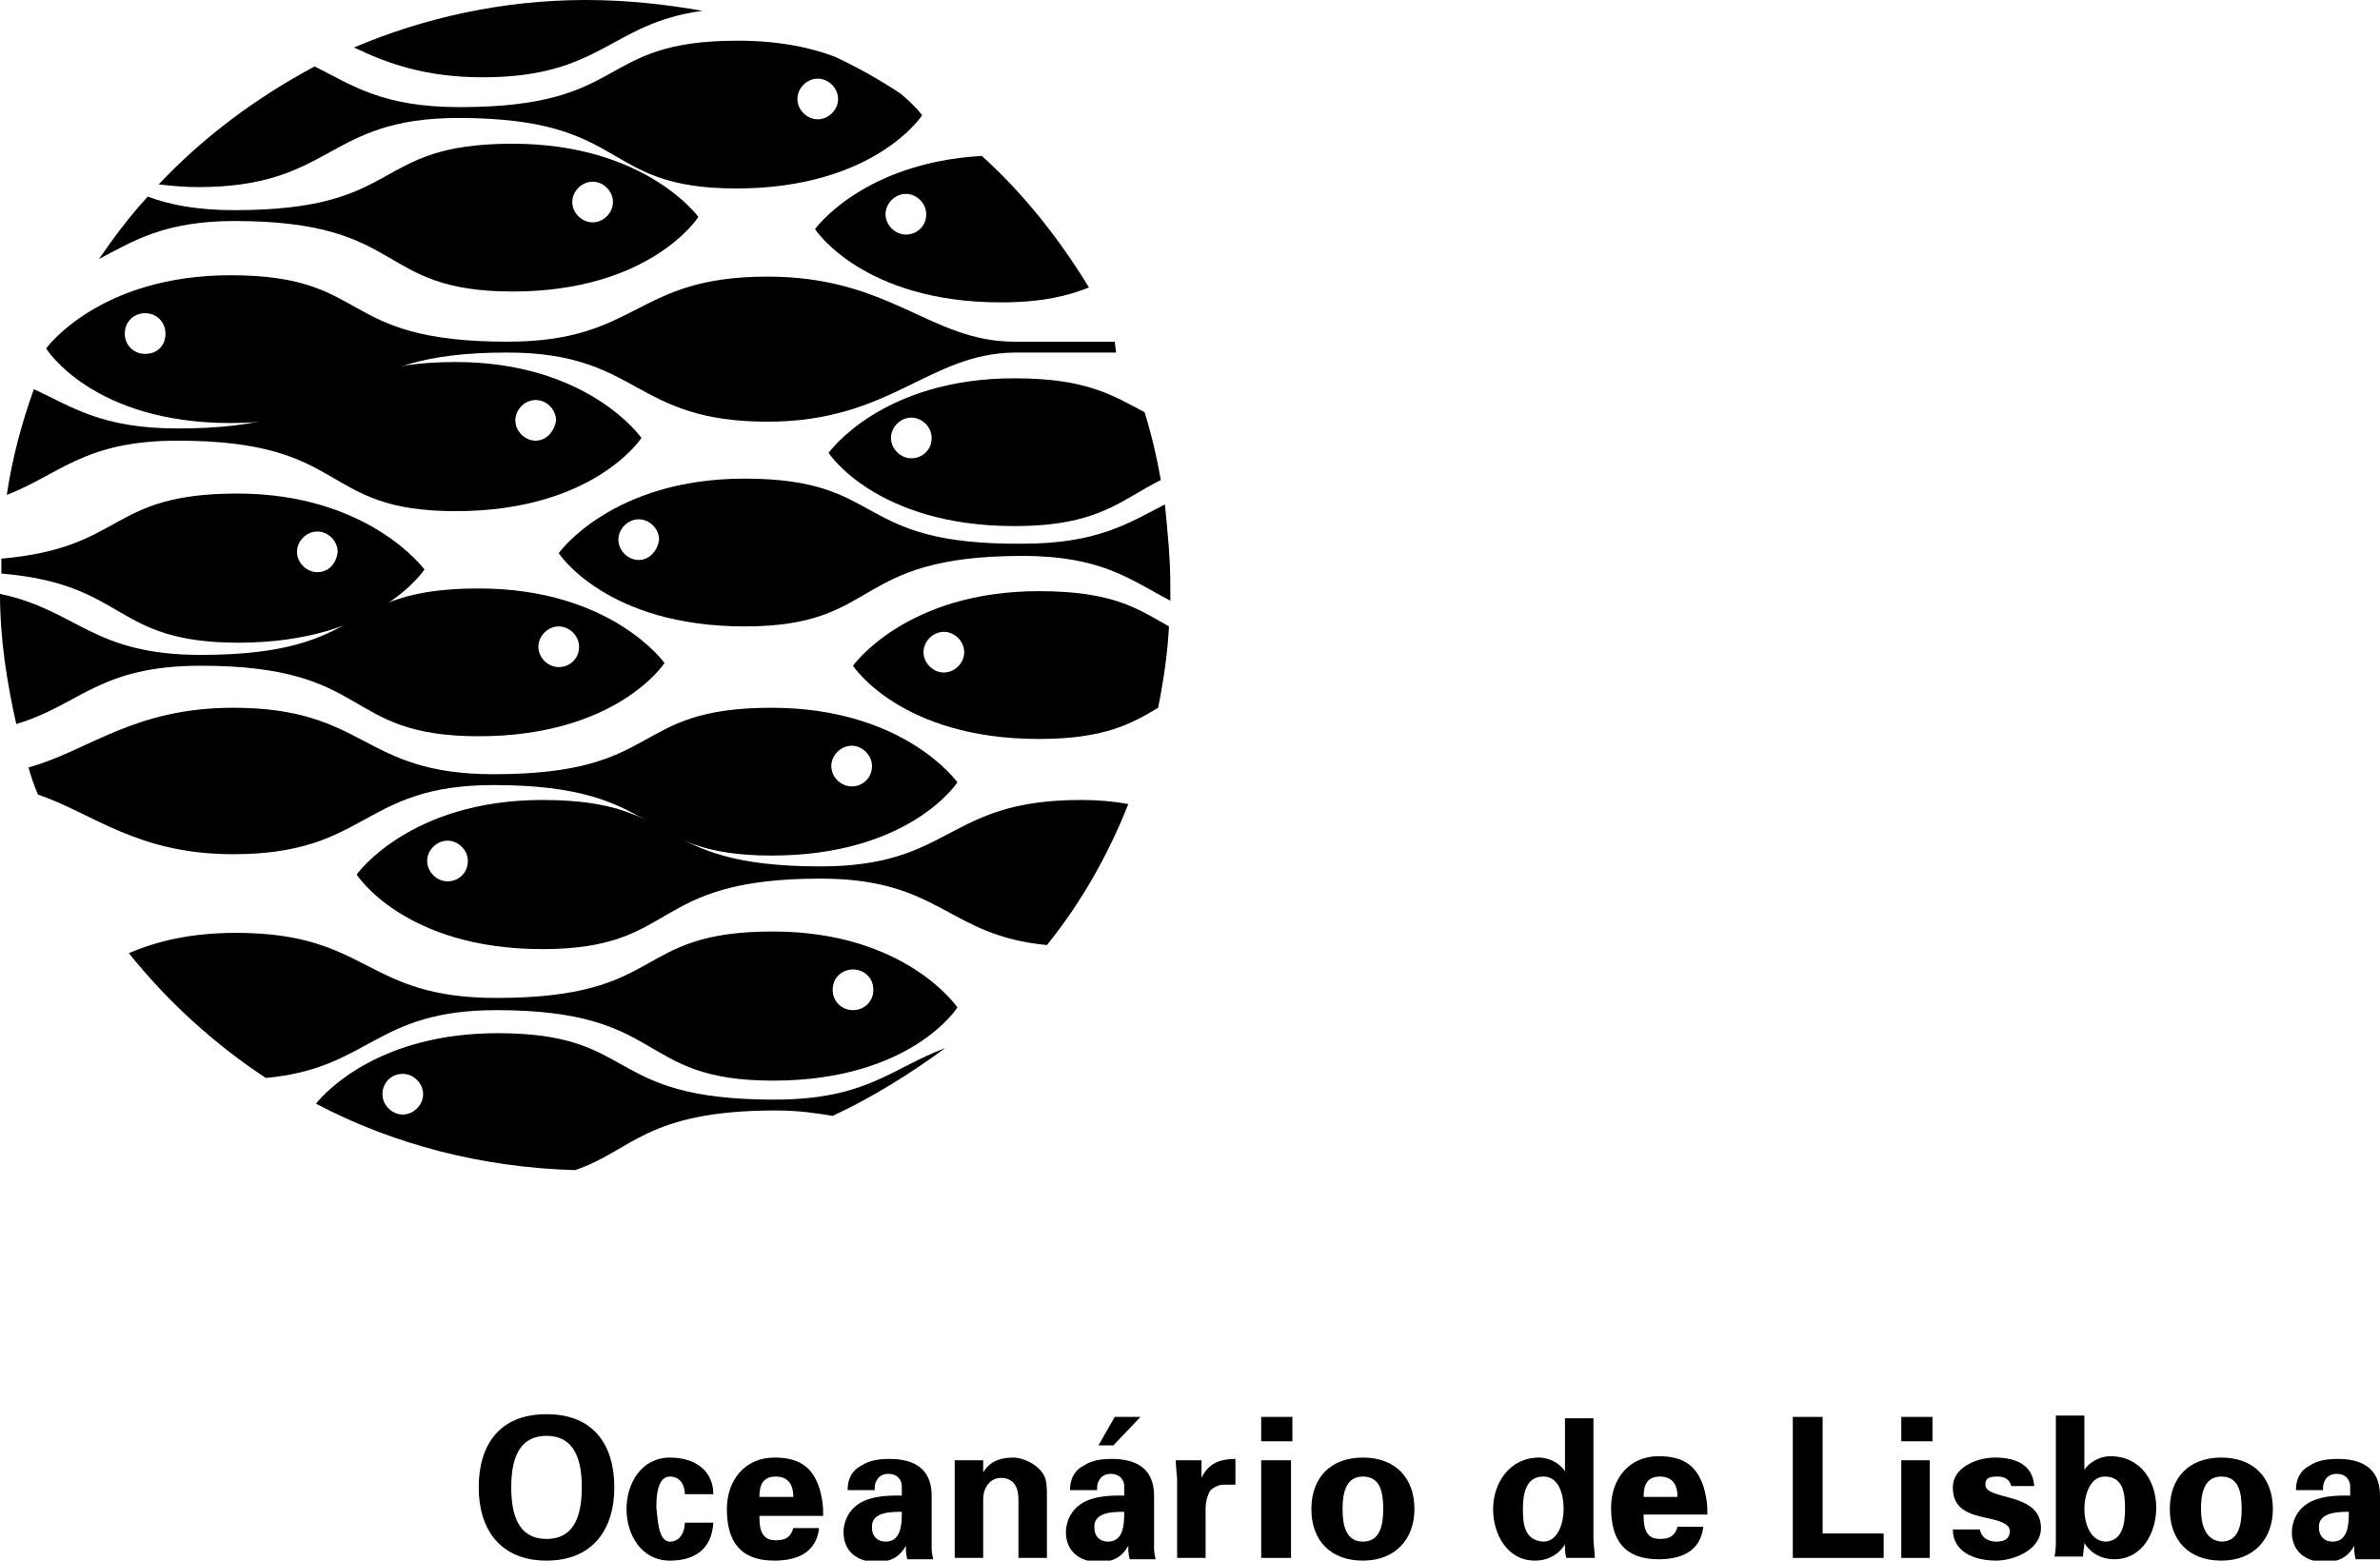 <?xml version="1.0" encoding="utf-8"?>
<!-- Generator: Adobe Illustrator 27.0.0, SVG Export Plug-In . SVG Version: 6.00 Build 0)  -->
<svg version="1.1" id="Layer_1" xmlns="http://www.w3.org/2000/svg" xmlns:xlink="http://www.w3.org/1999/xlink" x="0px" y="0px"
	 viewBox="0 0 175.5 115.1" style="enable-background:new 0 0 175.5 115.1;" xml:space="preserve">
<style type="text/css">
	.st0{fill-rule:evenodd;clip-rule:evenodd;}
</style>
<g>
	<path class="st0" d="M9.2,24.6c0,0.8,0.6,1.5,1.5,1.5s1.5-0.6,1.5-1.5c0-0.8-0.6-1.5-1.5-1.5S9.2,23.8,9.2,24.6L9.2,24.6z
		 M3.4,25.7c0,0,3.9-5.4,13.6-5.4c10.5,0,7.7,4.9,20.4,4.9c9.8,0,9.3-4.8,19.2-4.8c9.1,0,12,4.8,18.2,4.8h7.4l0.1,0.8h-7.5
		c-6.4,0.1-9.1,5.1-18.2,5.1c-10,0-9.4-5.1-19.2-5.1c-12.7,0-10.2,5.2-20.4,5.2C6.8,31.2,3.4,25.7,3.4,25.7L3.4,25.7z"/>
	<path d="M54.9,35.3c-9.8,0-13.7,5.5-13.7,5.5s3.5,5.4,13.7,5.4c10.2,0,7.7-5.2,20.5-5.2c5.9,0,8,1.8,10.9,3.3c0-0.4,0-0.7,0-1.1
		c0-2-0.2-4-0.4-6c-2.7,1.4-5,2.9-10.5,2.9C62.7,40.2,65.5,35.3,54.9,35.3z M47.1,41.3c-0.8,0-1.5-0.7-1.5-1.5
		c0-0.8,0.7-1.5,1.5-1.5c0.8,0,1.5,0.7,1.5,1.5C48.5,40.6,47.9,41.3,47.1,41.3z"/>
	<path class="st0" d="M40.3,115.1c3.4,0,5-2.3,5-5.4c0-3.1-1.5-5.4-5-5.4s-5,2.3-5,5.4C35.3,112.8,36.9,115.1,40.3,115.1L40.3,115.1
		z M40.3,105.9c2.2,0,2.6,2,2.6,3.8c0,1.8-0.4,3.8-2.6,3.8c-2.2,0-2.6-2-2.6-3.8C37.7,107.9,38.1,105.9,40.3,105.9L40.3,105.9z"/>
	<path d="M52.6,110.2c0-1.7-1.3-2.7-3.2-2.7c-2.1,0-3.2,1.9-3.2,3.8c0,1.9,1.1,3.8,3.2,3.8c2,0,3.1-1,3.2-2.8h-2.1
		c0,0.6-0.3,1.4-1.1,1.4c-0.9,0-0.9-1.8-1-2.5c0-0.6,0-2.3,1-2.3c0.8,0,1.1,0.7,1.1,1.3H52.6L52.6,110.2z"/>
	<path class="st0" d="M60.7,111.9c0-0.5,0-0.9-0.1-1.4c-0.1-0.5-0.2-0.9-0.4-1.3c-0.6-1.3-1.7-1.7-3.1-1.7c-2.2,0-3.5,1.7-3.5,3.8
		c0,2.4,1,3.8,3.5,3.8c1.7,0,3.1-0.6,3.3-2.4h-1.9c-0.2,0.7-0.6,0.9-1.3,0.9c-1.1,0-1.2-0.9-1.2-1.8H60.7L60.7,111.9z M56,110.4
		c0-0.8,0.2-1.5,1.2-1.5c1,0,1.3,0.7,1.3,1.5H56L56,110.4z"/>
	<path class="st0" d="M66.5,111.5c0,0.8,0,2.2-1.2,2.2c-0.6,0-1-0.4-1-1C64.2,111.5,65.7,111.5,66.5,111.5L66.5,111.5z M64.5,109.7
		c0-0.3,0.2-1,1-1c0.8,0,1,0.6,1,0.9v0.7c-0.9,0-1.9,0-2.8,0.4c-1.3,0.6-1.5,1.8-1.5,2.3c0,1.4,1,2.2,2.4,2.2c1,0,1.7-0.3,2.2-1.2h0
		c0,0.3,0,0.6,0.1,1h1.9c0-0.2-0.1-0.4-0.1-0.8v-3.9c0-2.2-1.6-2.7-3.1-2.7c-0.8,0-1.5,0.1-2.1,0.5c-0.6,0.3-1,0.9-1,1.8H64.5
		L64.5,109.7z"/>
	<path d="M72.5,107.7h-2.1v7.2h2.1v-4.3c0-1,0.6-1.6,1.3-1.6c1.1,0,1.3,0.9,1.3,1.6v4.3h2.1v-4.7c0-0.2,0-0.7-0.1-1.1
		c-0.3-1-1.6-1.6-2.4-1.6c-1.1,0-1.8,0.4-2.2,1.1l0,0V107.7L72.5,107.7z"/>
	<path class="st0" d="M82.2,104.5l-1.2,2.1h1.1l2-2.1H82.2L82.2,104.5z M82.9,111.5c0,0.8,0,2.2-1.2,2.2c-0.6,0-1-0.4-1-1
		C80.6,111.5,82.1,111.5,82.9,111.5L82.9,111.5z M80.9,109.7c0-0.3,0.2-1,1-1c0.8,0,1,0.6,1,0.9v0.7c-0.9,0-1.9,0-2.8,0.4
		c-1.3,0.6-1.5,1.8-1.5,2.3c0,1.4,1,2.2,2.4,2.2c1,0,1.7-0.3,2.2-1.2h0c0,0.3,0,0.6,0.1,1h1.9c0-0.2-0.1-0.4-0.1-0.8v-3.9
		c0-2.2-1.6-2.7-3.1-2.7c-0.8,0-1.5,0.1-2.1,0.5c-0.6,0.3-1,0.9-1,1.8H80.9L80.9,109.7z"/>
	<path d="M86.7,107.7c0,0.5,0.1,1.1,0.1,1.4l0,5.8h2.1v-3.6c0-0.5,0.1-0.9,0.3-1.3c0.2-0.3,0.7-0.5,1-0.5h0.9v-1.9
		c-1.1,0-2,0.3-2.5,1.4h0l0-1.3H86.7L86.7,107.7z"/>
	<path class="st0" d="M93,107.7v7.2h2.2v-7.2H93L93,107.7z M93,104.5v1.8h2.3v-1.8H93L93,104.5z"/>
	<path class="st0" d="M104.3,111.3c0-2.3-1.4-3.8-3.8-3.8c-2.4,0-3.8,1.5-3.8,3.8s1.4,3.8,3.8,3.8
		C102.9,115.1,104.3,113.5,104.3,111.3L104.3,111.3z M99,111.3c0-1.1,0.2-2.4,1.5-2.4c1.3,0,1.5,1.2,1.5,2.4c0,1.1-0.2,2.4-1.5,2.4
		C99.2,113.7,99,112.4,99,111.3L99,111.3z"/>
	<path class="st0" d="M112.3,111.3c0-1.1,0.2-2.4,1.5-2.4c1.2,0,1.5,1.4,1.5,2.4c0,1-0.4,2.4-1.5,2.4
		C112.4,113.6,112.3,112.4,112.3,111.3L112.3,111.3z M115.4,108.5L115.4,108.5c-0.4-0.6-1.2-1-1.9-1c-2.2,0-3.4,1.9-3.4,3.8
		c0,1.8,1,3.8,3.1,3.8c0.9,0,1.7-0.4,2.2-1.2h0c0,0.3,0,0.7,0.1,1h2.1c0-0.5-0.1-1-0.1-1.4v-8.9h-2.1V108.5L115.4,108.5z"/>
	<path class="st0" d="M125.9,111.8c0-0.5,0-0.9-0.1-1.4c-0.1-0.5-0.2-0.9-0.4-1.3c-0.6-1.3-1.7-1.7-3.1-1.7c-2.2,0-3.5,1.7-3.5,3.8
		c0,2.4,1,3.8,3.5,3.8c1.7,0,3.1-0.6,3.3-2.4h-1.9c-0.2,0.7-0.6,0.9-1.3,0.9c-1.1,0-1.2-0.9-1.2-1.8H125.9L125.9,111.8z
		 M121.2,110.4c0-0.8,0.2-1.5,1.2-1.5c1,0,1.3,0.7,1.3,1.5H121.2L121.2,110.4z"/>
	<polygon points="138.9,114.9 138.9,113.1 134.4,113.1 134.4,104.5 132.2,104.5 132.2,114.9 138.9,114.9 	"/>
	<path class="st0" d="M140.2,107.7v7.2h2.1v-7.2H140.2L140.2,107.7z M140.2,104.5v1.8h2.3v-1.8H140.2L140.2,104.5z"/>
	<path d="M150,109.6c-0.1-1.6-1.4-2.1-2.9-2.1c-1.3,0-3.1,0.7-3.1,2.2c0,1.7,1.3,2,2.7,2.3c0.4,0.1,1.5,0.3,1.5,0.9
		c0,0.6-0.4,0.8-1,0.8c-0.6,0-1.1-0.3-1.2-0.9h-2c0,1.6,1.5,2.3,3.2,2.3c1.3,0,3.3-0.8,3.3-2.4c0-2.7-4.1-2-4.1-3.2
		c0-0.5,0.3-0.6,0.9-0.6c0.5,0,0.9,0.2,1,0.7H150L150,109.6z"/>
	<path class="st0" d="M153.7,111.3c0-1,0.4-2.4,1.5-2.4c1.4,0,1.5,1.3,1.5,2.4c0,1.1-0.2,2.4-1.5,2.4
		C154.1,113.6,153.7,112.3,153.7,111.3L153.7,111.3z M151.6,113.4c0,0.5,0,1-0.1,1.4h2.1c0-0.3,0.1-0.7,0.1-1h0
		c0.5,0.8,1.3,1.2,2.2,1.2c2.1,0,3.1-2,3.1-3.8c0-1.9-1.1-3.8-3.4-3.8c-0.7,0-1.5,0.4-1.9,1h0v-4h-2.1V113.4L151.6,113.4z"/>
	<path class="st0" d="M167.6,111.3c0-2.3-1.4-3.8-3.8-3.8c-2.4,0-3.8,1.5-3.8,3.8c0,2.3,1.4,3.8,3.8,3.8
		C166.2,115.1,167.6,113.5,167.6,111.3L167.6,111.3z M162.3,111.3c0-1.1,0.2-2.4,1.5-2.4c1.3,0,1.5,1.2,1.5,2.4
		c0,1.1-0.2,2.4-1.5,2.4C162.6,113.6,162.3,112.4,162.3,111.3L162.3,111.3z"/>
	<path class="st0" d="M173.2,111.5c0,0.8,0,2.2-1.2,2.2c-0.6,0-1-0.4-1-1C170.9,111.5,172.5,111.5,173.2,111.5L173.2,111.5z
		 M171.3,109.7c0-0.3,0.2-1,1-1c0.8,0,1,0.6,1,0.9v0.7c-0.9,0-1.9,0-2.8,0.4c-1.3,0.6-1.5,1.8-1.5,2.3c0,1.4,1,2.2,2.4,2.2
		c1,0,1.7-0.3,2.2-1.2h0c0,0.3,0,0.6,0.1,1h1.9c0-0.2-0.1-0.4-0.1-0.8v-3.9c0-2.2-1.6-2.7-3.1-2.7c-0.8,0-1.5,0.1-2.1,0.5
		c-0.6,0.3-1,0.9-1,1.8H171.3L171.3,109.7z"/>
	<path d="M43.2,0c-6.1,0-11.9,1.3-17.1,3.5c2.5,1.2,5.3,2.2,9.5,2.2c8.8,0,9.4-4,16.2-4.9C49,0.3,46.1,0,43.2,0z"/>
	<path d="M80.3,21.2c-2.2-3.6-4.8-6.9-7.9-9.7c-8.8,0.5-12.3,5.4-12.3,5.4s3.5,5.4,13.7,5.4C76.9,22.3,78.8,21.8,80.3,21.2z
		 M66.8,17.3c-0.8,0-1.5-0.7-1.5-1.5c0-0.8,0.7-1.5,1.5-1.5s1.5,0.7,1.5,1.5C68.3,16.7,67.6,17.3,66.8,17.3z"/>
	<path d="M85.6,35.4c-0.3-1.7-0.7-3.4-1.2-5c-2.3-1.2-4.2-2.5-9.6-2.5c-9.8,0-13.7,5.5-13.7,5.5s3.5,5.4,13.7,5.4
		C81,38.8,82.6,36.9,85.6,35.4z M67.2,33.8c-0.8,0-1.5-0.7-1.5-1.5c0-0.8,0.7-1.5,1.5-1.5s1.5,0.7,1.5,1.5
		C68.7,33.2,68,33.8,67.2,33.8z"/>
	<path d="M76.6,43.6c-9.8,0-13.7,5.5-13.7,5.5s3.5,5.4,13.7,5.4c4.8,0,6.8-1.1,8.8-2.3c0.4-2,0.7-4,0.8-6
		C83.9,44.9,82.1,43.6,76.6,43.6z M69.6,49.6c-0.8,0-1.5-0.7-1.5-1.5c0-0.8,0.7-1.5,1.5-1.5s1.5,0.7,1.5,1.5
		C71.1,48.9,70.4,49.6,69.6,49.6z"/>
	<path d="M77.2,69.7c2.5-3.1,4.5-6.6,6-10.4c-1.1-0.2-2.2-0.3-3.5-0.3c-10,0-9.4,4.9-19.2,4.9C47.8,63.9,50.6,59,40,59
		c-9.8,0-13.7,5.5-13.7,5.5S29.8,70,40,70c10.2,0,7.7-5.2,20.5-5.2C69.4,64.8,69.8,69,77.2,69.7z M33,65c-0.8,0-1.5-0.7-1.5-1.5
		c0-0.8,0.7-1.5,1.5-1.5c0.8,0,1.5,0.7,1.5,1.5C34.5,64.4,33.8,65,33,65z"/>
	<path d="M57.1,81.1c-12.7,0-9.9-4.9-20.4-4.9c-8.6,0-12.6,4.2-13.4,5.2c5.7,3,12.2,4.7,19.1,4.9c4.2-1.4,5.2-4.4,14.8-4.4
		c1.7,0,3,0.2,4.2,0.4c3-1.4,5.7-3.1,8.3-5C65.7,78.8,63.9,81.1,57.1,81.1z M29.7,82.2c-0.8,0-1.5-0.7-1.5-1.5s0.6-1.5,1.5-1.5
		c0.8,0,1.5,0.7,1.5,1.5S30.5,82.2,29.7,82.2z"/>
	<path d="M57,68.7c-10.5,0-7.7,4.9-20.4,4.9c-9.8,0-9.3-4.8-19.2-4.8c-3.3,0-5.8,0.6-7.9,1.5c2.9,3.6,6.3,6.7,10.1,9.2
		c7.7-0.7,8-5,17-5c12.7,0,10.2,5.2,20.4,5.2c10.2,0,13.6-5.4,13.6-5.4S66.8,68.7,57,68.7z M62.9,74.5c-0.8,0-1.5-0.6-1.5-1.5
		s0.7-1.5,1.5-1.5c0.8,0,1.5,0.6,1.5,1.5S63.7,74.5,62.9,74.5z"/>
	<path d="M17.5,36.4c-9.6,0-8.2,4-17.4,4.8c0,0.4,0,0.7,0,1.1c9.4,0.8,8.1,5.1,17.5,5.1c10.2,0,13.7-5.4,13.7-5.4
		S27.2,36.4,17.5,36.4z M23.4,42.2c-0.8,0-1.5-0.7-1.5-1.5c0-0.8,0.7-1.5,1.5-1.5s1.5,0.7,1.5,1.5C24.8,41.6,24.2,42.2,23.4,42.2z"
		/>
	<path d="M35.3,43.4c-10.6,0-7.8,4.9-20.5,4.9C6.8,48.3,5.7,45,0,43.8c0,3.3,0.5,6.5,1.2,9.6c4.7-1.4,6.1-4.3,13.6-4.3
		c12.8,0,10.3,5.2,20.5,5.2c10.2,0,13.7-5.4,13.7-5.4S45.1,43.4,35.3,43.4z M41.2,49.2c-0.8,0-1.5-0.7-1.5-1.5
		c0-0.8,0.7-1.5,1.5-1.5c0.8,0,1.5,0.7,1.5,1.5C42.7,48.6,42,49.2,41.2,49.2z"/>
	<path d="M56.9,52.2c-10.6,0-7.8,4.9-20.5,4.9c-9.8,0-9.3-4.9-19.2-4.9c-7.4,0-10.7,3.2-15.1,4.4c0.2,0.7,0.4,1.3,0.7,2
		C6.9,60,10.1,63,17.2,63c10,0,9.4-5.1,19.2-5.1c12.8,0,10.3,5.2,20.5,5.2c10.2,0,13.7-5.4,13.7-5.4S66.7,52.2,56.9,52.2z M62.8,58
		c-0.8,0-1.5-0.7-1.5-1.5c0-0.8,0.7-1.5,1.5-1.5c0.8,0,1.5,0.7,1.5,1.5C64.3,57.4,63.6,58,62.8,58z"/>
	<path d="M33.6,26.7c-10.6,0-7.8,4.9-20.5,4.9c-5.6,0-7.8-1.6-10.6-2.9c-0.9,2.5-1.6,5.1-2,7.8c3.9-1.5,5.7-4,12.6-4
		c12.8,0,10.3,5.2,20.5,5.2c10.2,0,13.7-5.4,13.7-5.4S43.4,26.7,33.6,26.7z M39.5,32.5c-0.8,0-1.5-0.7-1.5-1.5
		c0-0.8,0.7-1.5,1.5-1.5c0.8,0,1.5,0.7,1.5,1.5C40.9,31.8,40.3,32.5,39.5,32.5z"/>
	<path d="M37.8,10.6c-10.6,0-7.8,4.9-20.5,4.9c-2.8,0-4.8-0.4-6.4-1c-1.3,1.4-2.5,3-3.6,4.6c2.5-1.3,4.8-2.8,10-2.8
		c12.8,0,10.3,5.2,20.5,5.2C48,21.5,51.5,16,51.5,16S47.6,10.6,37.8,10.6z M43.7,16.4c-0.8,0-1.5-0.7-1.5-1.5c0-0.8,0.7-1.5,1.5-1.5
		c0.8,0,1.5,0.7,1.5,1.5C45.2,15.7,44.5,16.4,43.7,16.4z"/>
	<path d="M54.4,3c-10.6,0-7.8,4.9-20.5,4.9c-5.7,0-7.9-1.6-10.7-3c-4.3,2.3-8.2,5.2-11.5,8.7c0.9,0.1,1.9,0.2,2.9,0.2
		c10,0,9.4-5.1,19.2-5.1c12.8,0,10.3,5.2,20.5,5.2c10.2,0,13.7-5.4,13.7-5.4s-0.5-0.7-1.6-1.6c-1.5-1-3.1-1.9-4.8-2.7
		C59.8,3.5,57.4,3,54.4,3z M60.3,8.8c-0.8,0-1.5-0.7-1.5-1.5c0-0.8,0.7-1.5,1.5-1.5s1.5,0.7,1.5,1.5C61.8,8.1,61.1,8.8,60.3,8.8z"/>
</g>
</svg>
